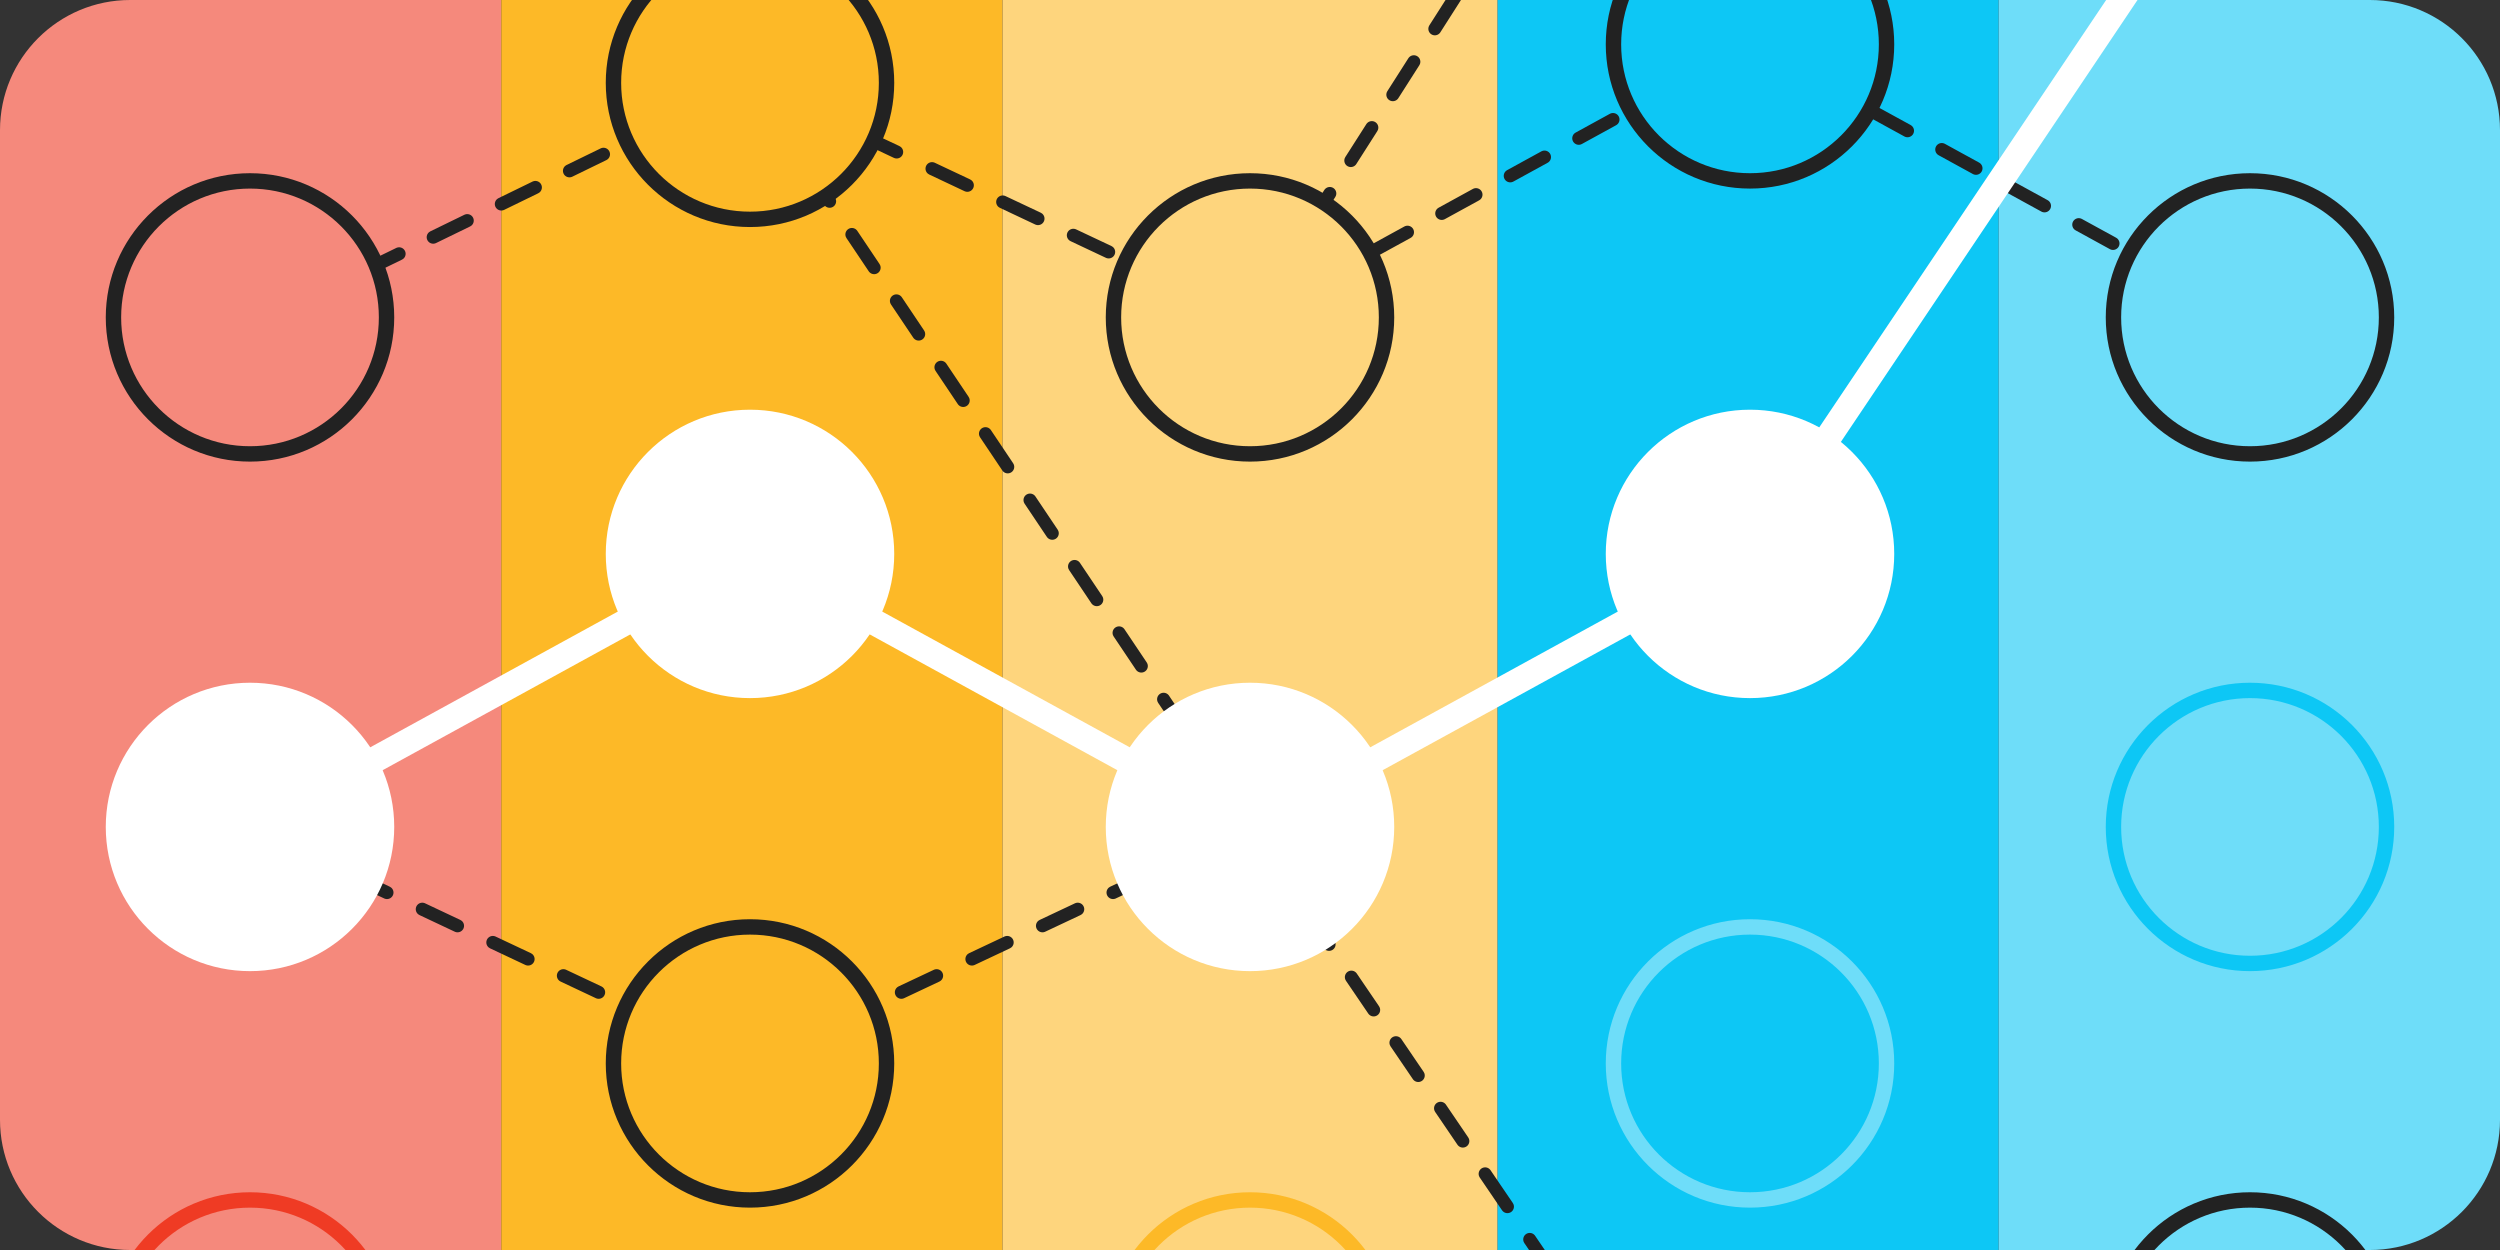 <svg xmlns="http://www.w3.org/2000/svg" width="384" height="192" viewBox="0 0 384 192" fill="none"><rect x="0" y="0" width="384" height="192" fill="#333333" stroke="none"/><g clip-path="url(#clip0)"><path d="M0 20C0 8.954 8.954 0 20 0H77V192H20C8.954 192 0 183.046 0 172V20Z" fill="#F5897C"></path><path d="M77 0H154V192H77V0Z" fill="#FDB927"></path><path d="M230 0H307V192H230V0Z" fill="#0DC7F5"></path><path d="M307 0H364C375.046 0 384 8.954 384 20V172C384 183.046 375.046 192 364 192H307V0Z" fill="#6EDDF9"></path><path d="M154 0H230V192H154V0Z" fill="#FED57D"></path><path d="M40.881 48.931L42.476 48.104" stroke="#222222" stroke-width="2" stroke-miterlimit="10" stroke-linecap="round"></path><path d="M45.607 46.627L112.069 14.259" stroke="#222222" stroke-width="2" stroke-miterlimit="10" stroke-linecap="round" stroke-dasharray="5.82 5.82"></path><path d="M113.604 13.491L115.2 12.723" stroke="#222222" stroke-width="2" stroke-miterlimit="10" stroke-linecap="round"></path><path d="M38.4 127.194L39.995 127.903" stroke="#222222" stroke-width="2" stroke-miterlimit="10" stroke-linecap="round"></path><path d="M43.185 129.439L112.01 161.867" stroke="#222222" stroke-width="2" stroke-miterlimit="10" stroke-linecap="round" stroke-dasharray="5.99 5.99"></path><path d="M113.605 162.575L115.201 163.343" stroke="#222222" stroke-width="2" stroke-miterlimit="10" stroke-linecap="round"></path><path d="M192 127.194L190.405 127.903" stroke="#222222" stroke-width="2" stroke-miterlimit="10" stroke-linecap="round"></path><path d="M187.215 129.439L118.391 161.867" stroke="#222222" stroke-width="2" stroke-miterlimit="10" stroke-linecap="round" stroke-dasharray="5.99 5.99"></path><path d="M116.795 162.575L115.2 163.343" stroke="#222222" stroke-width="2" stroke-miterlimit="10" stroke-linecap="round"></path><path d="M191.999 127.194L190.995 125.718" stroke="#222222" stroke-width="2" stroke-miterlimit="10" stroke-linecap="round"></path><path d="M188.987 122.705L117.209 15.676" stroke="#222222" stroke-width="2" stroke-miterlimit="10" stroke-linecap="round" stroke-dasharray="6.14 6.14"></path><path d="M116.205 14.2L115.2 12.723" stroke="#222222" stroke-width="2" stroke-miterlimit="10" stroke-linecap="round"></path><path d="M265.787 235.7L194.009 130.147" stroke="#222222" stroke-width="2" stroke-miterlimit="10" stroke-linecap="round" stroke-dasharray="6.09 6.09"></path><path d="M193.004 128.612L192 127.194" stroke="#222222" stroke-width="2" stroke-miterlimit="10" stroke-linecap="round"></path><path d="M192 48.931L115.2 12.723" stroke="#222222" stroke-width="2" stroke-miterlimit="10" stroke-linecap="round" stroke-dasharray="6 6"></path><path d="M268.8 6.817L192 48.931" stroke="#222222" stroke-width="2" stroke-miterlimit="10" stroke-linecap="round" stroke-dasharray="6 6"></path><path d="M268.8 -71.447L192 48.931" stroke="#222222" stroke-width="2" stroke-miterlimit="10" stroke-linecap="round" stroke-dasharray="6 6"></path><path d="M345.601 48.931L268.801 6.817" stroke="#222222" stroke-width="2" stroke-miterlimit="10" stroke-linecap="round" stroke-dasharray="6 6"></path><path d="M268.8 27.785C257.221 27.785 247.828 18.393 247.828 6.816C247.828 -4.761 257.221 -14.152 268.8 -14.152C280.38 -14.152 289.773 -4.761 289.773 6.816C289.773 18.393 280.38 27.785 268.8 27.785Z" fill="#0DC7F5"></path><path d="M268.8 -12.971C279.73 -12.971 288.591 -4.111 288.591 6.817C288.591 17.744 279.73 26.604 268.8 26.604C257.871 26.604 249.01 17.744 249.01 6.817C249.01 -4.111 257.871 -12.971 268.8 -12.971ZM268.8 -15.334C256.571 -15.334 246.646 -5.41 246.646 6.817C246.646 19.043 256.571 28.966 268.8 28.966C281.029 28.966 290.954 19.043 290.954 6.817C290.954 -5.41 281.029 -15.334 268.8 -15.334Z" fill="#222222"></path><path d="M268.8 184.312C257.221 184.312 247.828 174.92 247.828 163.343C247.828 151.766 257.221 142.375 268.8 142.375C280.38 142.375 289.773 151.766 289.773 163.343C289.773 174.92 280.38 184.312 268.8 184.312Z" fill="#0DC7F5"></path><path d="M268.8 143.556C279.73 143.556 288.591 152.416 288.591 163.343C288.591 174.271 279.73 183.131 268.8 183.131C257.871 183.131 249.01 174.271 249.01 163.343C249.01 152.416 257.871 143.556 268.8 143.556ZM268.8 141.193C256.571 141.193 246.646 151.117 246.646 163.343C246.646 175.57 256.571 185.493 268.8 185.493C281.029 185.493 290.954 175.57 290.954 163.343C290.954 151.117 281.029 141.193 268.8 141.193Z" fill="#6EDDF9"></path><path d="M192 69.722C203.582 69.722 212.972 60.334 212.972 48.754C212.972 37.173 203.582 27.785 192 27.785C180.417 27.785 171.027 37.173 171.027 48.754C171.027 60.334 180.417 69.722 192 69.722Z" fill="#FED57D"></path><path d="M192 28.967C202.929 28.967 211.79 37.827 211.79 48.754C211.79 59.681 202.929 68.541 192 68.541C181.07 68.541 172.209 59.681 172.209 48.754C172.209 37.827 181.07 28.967 192 28.967ZM192 26.604C179.771 26.604 169.846 36.527 169.846 48.754C169.846 60.981 179.771 70.904 192 70.904C204.228 70.904 214.153 60.981 214.153 48.754C214.153 36.527 204.228 26.604 192 26.604Z" fill="#222222"></path><path d="M192 226.249C180.421 226.249 171.027 216.858 171.027 205.281C171.027 193.704 180.421 184.312 192 184.312C203.579 184.312 212.972 193.704 212.972 205.281C212.972 216.858 203.579 226.249 192 226.249Z" fill="#FED57D"></path><path d="M192 185.494C202.929 185.494 211.79 194.354 211.79 205.281C211.79 216.208 202.929 225.068 192 225.068C181.07 225.068 172.209 216.208 172.209 205.281C172.209 194.354 181.07 185.494 192 185.494ZM192 183.131C179.771 183.131 169.846 193.054 169.846 205.281C169.846 217.508 179.771 227.431 192 227.431C204.228 227.431 214.153 217.508 214.153 205.281C214.153 193.054 204.228 183.131 192 183.131Z" fill="#FDB927"></path><path d="M59.103 52.119C60.959 40.688 53.194 29.917 41.761 28.061C30.328 26.206 19.555 33.969 17.7 45.401C15.844 56.832 23.608 67.603 35.042 69.458C46.475 71.313 57.248 63.55 59.103 52.119Z" fill="#F5897C"></path><path d="M38.4 28.967C49.329 28.967 58.191 37.827 58.191 48.754C58.191 59.681 49.329 68.541 38.4 68.541C27.471 68.541 18.609 59.681 18.609 48.754C18.609 37.827 27.471 28.967 38.4 28.967ZM38.4 26.604C26.171 26.604 16.246 36.527 16.246 48.754C16.246 60.981 26.171 70.904 38.4 70.904C50.629 70.904 60.554 60.981 60.554 48.754C60.554 36.527 50.629 26.604 38.4 26.604Z" fill="#222222"></path><path d="M38.4 226.249C26.821 226.249 17.428 216.858 17.428 205.281C17.428 193.704 26.821 184.312 38.4 184.312C49.979 184.312 59.372 193.704 59.372 205.281C59.372 216.858 49.979 226.249 38.4 226.249Z" fill="#F5897C"></path><path d="M38.4 185.494C49.329 185.494 58.191 194.354 58.191 205.281C58.191 216.208 49.329 225.068 38.4 225.068C27.471 225.068 18.609 216.208 18.609 205.281C18.609 194.354 27.471 185.494 38.4 185.494ZM38.4 183.131C26.171 183.131 16.246 193.054 16.246 205.281C16.246 217.508 26.171 227.431 38.4 227.431C50.629 227.431 60.554 217.508 60.554 205.281C60.554 193.054 50.629 183.131 38.4 183.131Z" fill="#EF3B24"></path><path d="M345.599 147.986C334.02 147.986 324.627 138.594 324.627 127.017C324.627 115.44 334.02 106.048 345.599 106.048C357.178 106.048 366.572 115.44 366.572 127.017C366.572 138.594 357.178 147.986 345.599 147.986Z" fill="#6EDDF9"></path><path d="M345.599 107.23C356.528 107.23 365.39 116.09 365.39 127.017C365.39 137.945 356.528 146.805 345.599 146.805C334.67 146.805 325.808 137.945 325.808 127.017C325.808 116.09 334.67 107.23 345.599 107.23ZM345.599 104.867C333.37 104.867 323.445 114.79 323.445 127.017C323.445 139.244 333.37 149.167 345.599 149.167C357.828 149.167 367.753 139.244 367.753 127.017C367.753 114.79 357.828 104.867 345.599 104.867Z" fill="#0DC7F5"></path><path d="M115.2 33.692C103.621 33.692 94.228 24.3 94.228 12.723C94.228 1.146 103.621 -8.246 115.2 -8.246C126.779 -8.246 136.172 1.146 136.172 12.723C136.172 24.3 126.779 33.692 115.2 33.692Z" fill="#FDB927"></path><path d="M115.2 -7.064C126.129 -7.064 134.991 1.796 134.991 12.723C134.991 23.651 126.129 32.511 115.2 32.511C104.271 32.511 95.409 23.651 95.409 12.723C95.409 1.796 104.271 -7.064 115.2 -7.064ZM115.2 -9.427C102.971 -9.427 93.046 0.496 93.046 12.723C93.046 24.95 102.971 34.873 115.2 34.873C127.429 34.873 137.354 24.95 137.354 12.723C137.354 0.496 127.429 -9.427 115.2 -9.427Z" fill="#222222"></path><path d="M115.2 184.312C103.621 184.312 94.228 174.92 94.228 163.343C94.228 151.766 103.621 142.375 115.2 142.375C126.779 142.375 136.172 151.766 136.172 163.343C136.172 174.92 126.779 184.312 115.2 184.312Z" fill="#FDB927"></path><path d="M115.2 143.556C126.129 143.556 134.991 152.416 134.991 163.343C134.991 174.271 126.129 183.131 115.2 183.131C104.271 183.131 95.409 174.271 95.409 163.343C95.409 152.416 104.271 143.556 115.2 143.556ZM115.2 141.193C102.971 141.193 93.046 151.117 93.046 163.343C93.046 175.57 102.971 185.493 115.2 185.493C127.429 185.493 137.354 175.57 137.354 163.343C137.354 151.117 127.429 141.193 115.2 141.193Z" fill="#222222"></path><path d="M38.4 127.195L115.2 85.08" stroke="white" stroke-width="4" stroke-miterlimit="10" stroke-linecap="round"></path><path d="M192 127.195L115.2 85.08" stroke="white" stroke-width="4" stroke-miterlimit="10" stroke-linecap="round"></path><path d="M268.8 85.08L192 127.195" stroke="white" stroke-width="4" stroke-miterlimit="10" stroke-linecap="round"></path><path d="M345.601 -29.332L268.801 85.08" stroke="white" stroke-width="4" stroke-miterlimit="10" stroke-linecap="round"></path><path d="M268.8 107.23C281.036 107.23 290.954 97.313 290.954 85.08C290.954 72.847 281.036 62.93 268.8 62.93C256.565 62.93 246.646 72.847 246.646 85.08C246.646 97.313 256.565 107.23 268.8 107.23Z" fill="white"></path><path d="M192 149.167C204.235 149.167 214.153 139.25 214.153 127.017C214.153 114.784 204.235 104.867 192 104.867C179.764 104.867 169.846 114.784 169.846 127.017C169.846 139.25 179.764 149.167 192 149.167Z" fill="white"></path><path d="M38.4 149.167C50.635 149.167 60.554 139.25 60.554 127.017C60.554 114.784 50.635 104.867 38.4 104.867C26.165 104.867 16.246 114.784 16.246 127.017C16.246 139.25 26.165 149.167 38.4 149.167Z" fill="white"></path><path d="M115.2 107.23C127.435 107.23 137.354 97.313 137.354 85.08C137.354 72.847 127.435 62.93 115.2 62.93C102.965 62.93 93.046 72.847 93.046 85.08C93.046 97.313 102.965 107.23 115.2 107.23Z" fill="white"></path><path d="M345.599 69.722C357.182 69.722 366.572 60.334 366.572 48.754C366.572 37.173 357.182 27.785 345.599 27.785C334.017 27.785 324.627 37.173 324.627 48.754C324.627 60.334 334.017 69.722 345.599 69.722Z" fill="#6EDDF9"></path><path d="M345.599 28.967C356.528 28.967 365.39 37.827 365.39 48.754C365.39 59.681 356.528 68.541 345.599 68.541C334.67 68.541 325.808 59.681 325.808 48.754C325.808 37.827 334.67 28.967 345.599 28.967ZM345.599 26.604C333.37 26.604 323.445 36.527 323.445 48.754C323.445 60.981 333.37 70.904 345.599 70.904C357.828 70.904 367.753 60.981 367.753 48.754C367.753 36.527 357.828 26.604 345.599 26.604Z" fill="#222222"></path><path d="M345.599 226.249C334.02 226.249 324.627 216.858 324.627 205.281C324.627 193.704 334.02 184.312 345.599 184.312C357.178 184.312 366.572 193.704 366.572 205.281C366.572 216.858 357.178 226.249 345.599 226.249Z" fill="#6EDDF9"></path><path d="M345.599 185.494C356.528 185.494 365.39 194.354 365.39 205.281C365.39 216.208 356.528 225.068 345.599 225.068C334.67 225.068 325.808 216.208 325.808 205.281C325.808 194.354 334.67 185.494 345.599 185.494ZM345.599 183.131C333.37 183.131 323.445 193.054 323.445 205.281C323.445 217.508 333.37 227.431 345.599 227.431C357.828 227.431 367.753 217.508 367.753 205.281C367.753 193.054 357.828 183.131 345.599 183.131Z" fill="#222222"></path></g><defs><clipPath id="clip0"><rect width="384" height="192" fill="white"></rect></clipPath></defs></svg>